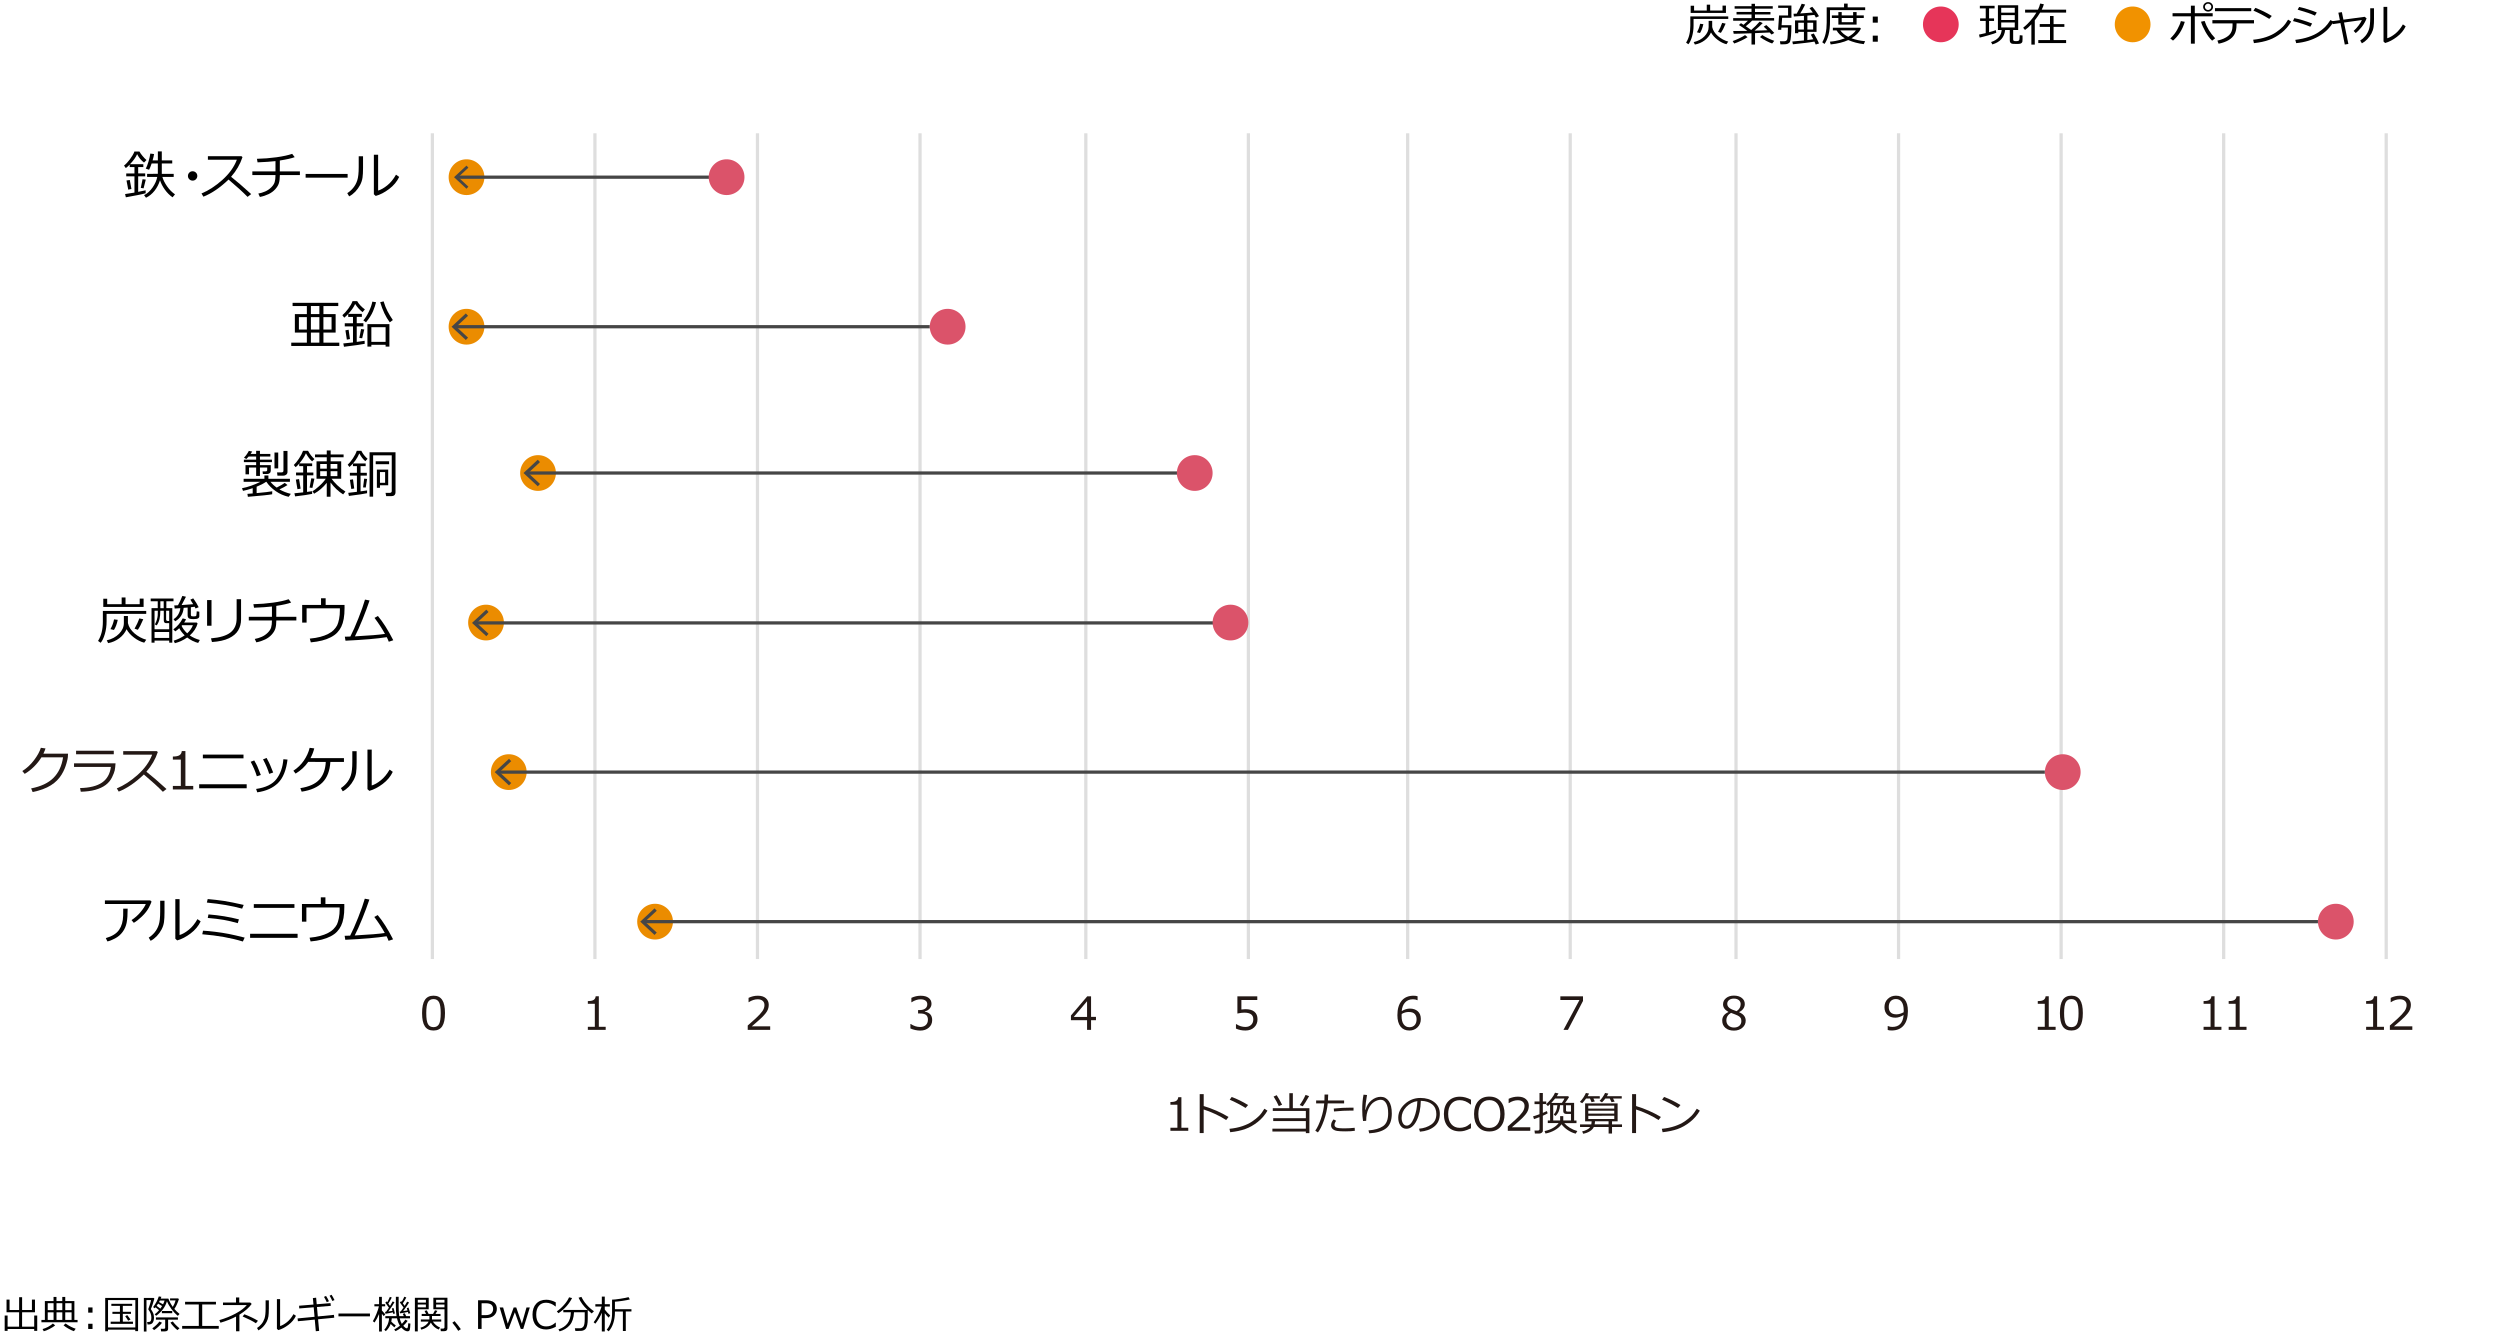 <?xml version="1.0" encoding="utf-8"?>
<!-- Generator: Adobe Illustrator 27.8.1, SVG Export Plug-In . SVG Version: 6.00 Build 0)  -->
<svg version="1.1" xmlns="http://www.w3.org/2000/svg" xmlns:xlink="http://www.w3.org/1999/xlink" x="0px" y="0px"
	 viewBox="0 0 769 410" style="enable-background:new 0 0 769 410;" xml:space="preserve">
<style type="text/css">
	.st0{fill:#D04A02;}
	.st1{fill:#FFFFFF;}
	.st2{fill:#FFB600;}
	.st3{fill:#E0301E;}
	.st4{fill:#EB8C00;}
	.st5{fill:#DB536A;}
	.st6{fill:#D93954;}
	.st7{fill:#7D7D7D;}
	.st8{fill:#464646;}
	.st9{fill:#2D2D2D;}
	.st10{fill:#DEDEDE;}
	.st11{fill:#231815;}
	.st12{fill:none;stroke:#DEDEDE;}
	.st13{fill:none;stroke:#E0301E;}
	.st14{fill:none;stroke:#464646;}
	.st15{fill:none;stroke:#EB8C00;}
	.st16{fill:none;stroke:#464646;stroke-miterlimit:3;}
	.st17{fill:#E63559;}
	.st18{fill:#F19200;}
	.st19{fill:none;stroke:#D04A02;}
	.st20{fill:none;stroke:#7D7D7D;}
	.st21{fill:none;stroke:#FFB600;}
	.st22{fill:none;stroke:#DB536A;}
	.st23{fill:#656464;}
	.st24{fill:none;stroke:#3E3A39;stroke-width:0.283;}
</style>
<g id="template">
</g>
<g id="object">
	<g>
		<path d="M608.96,11.56l-0.21-0.92c0.51-0.1,1.2-0.26,2.06-0.46V6.44h-1.73V5.65h1.73V2.59h-1.81V1.78h4.54v0.81h-1.7v3.06h1.53
			v0.79h-1.53v3.47c0.92-0.25,1.62-0.46,2.08-0.64l0.14,0.81c-0.34,0.15-1.11,0.4-2.32,0.75S609.6,11.42,608.96,11.56z M618.2,9.23
			h-1.42c-0.24,2.26-1.55,3.74-3.93,4.43l-0.39-0.73c1.99-0.64,3.08-1.87,3.26-3.7h-1.16V1.62h6.23v7.61h-1.54v2.93
			c0,0.16,0.06,0.28,0.17,0.37s0.35,0.13,0.72,0.13c0.36,0,0.61-0.04,0.76-0.12s0.24-0.23,0.28-0.44c0.04-0.21,0.08-0.64,0.1-1.27
			l0.85,0.08l0.01,1.11c0,0.37-0.02,0.64-0.05,0.79s-0.12,0.28-0.25,0.4s-0.29,0.2-0.49,0.24c-0.2,0.05-0.6,0.07-1.19,0.07
			c-0.44,0-0.79-0.01-1.07-0.04c-0.28-0.03-0.49-0.13-0.65-0.31s-0.23-0.43-0.23-0.76V9.23z M615.57,3.89h4.17v-1.5h-4.17V3.89z
			 M615.57,6.15h4.17V4.66h-4.17V6.15z M619.74,6.92h-4.17v1.52h4.17V6.92z"/>
		<path d="M624.85,13.72V7.48c-0.68,0.73-1.33,1.31-1.96,1.74l-0.57-0.67c1.63-1.31,2.98-2.87,4.07-4.67h-3.47V2.98h3.96
			c0.31-0.63,0.53-1.26,0.68-1.89l1.13,0.22c-0.13,0.5-0.35,1.06-0.66,1.67h7.51v0.89h-8c-0.47,0.8-1.02,1.6-1.64,2.38v7.47H624.85z
			 M626.98,13.24v-0.92h3.6V8.27h-3.16V7.41h3.16V4.93h1.1v2.49h3.32v0.85h-3.32v4.05h3.86v0.92H626.98z"/>
	</g>
	<g>
		<path d="M672.04,6.71c-0.71,2.38-1.91,4.31-3.62,5.78l-0.83-0.66c0.89-0.84,1.61-1.76,2.16-2.77c0.55-1,0.91-1.86,1.08-2.57
			L672.04,6.71z M675.12,13.43h-1.2v-8.4h-5.64V4.05h5.64v-2.3h1.2v2.3h5.5v0.98h-5.5V13.43z M681.38,11.77l-0.93,0.74
			c-0.74-0.69-1.43-1.61-2.06-2.75s-1.09-2.17-1.36-3.08l1.11-0.24C678.77,8.37,679.85,10.15,681.38,11.77z M677.69,2.12V2.1
			c0-0.41,0.15-0.75,0.45-1.03c0.3-0.28,0.66-0.42,1.06-0.42c0.45,0,0.81,0.14,1.1,0.43c0.28,0.29,0.43,0.63,0.43,1.01
			c0,0.44-0.15,0.79-0.46,1.07s-0.65,0.41-1.04,0.41c-0.45,0-0.81-0.15-1.1-0.44C677.84,2.84,677.69,2.5,677.69,2.12z M680.2,2.12
			V2.09c0-0.26-0.1-0.49-0.3-0.68s-0.43-0.29-0.7-0.29c-0.25,0-0.48,0.1-0.68,0.29c-0.2,0.19-0.3,0.42-0.3,0.69s0.1,0.49,0.29,0.69
			s0.42,0.29,0.68,0.29c0.27,0,0.5-0.09,0.7-0.28C680.1,2.61,680.2,2.39,680.2,2.12z"/>
		<path d="M687.95,7.65c0,1.15-0.19,2.08-0.57,2.81c-0.38,0.72-0.98,1.34-1.8,1.84s-1.87,0.89-3.14,1.15l-0.37-0.96
			c1.43-0.31,2.57-0.81,3.4-1.51s1.26-1.73,1.26-3.07V7.19h-6.2v-1h12.8v1h-5.37V7.65z M692.48,3.45h-11.16V2.5h11.16V3.45z"/>
		<path d="M704.76,6.64C704,7.98,703,9.13,701.78,10.1s-2.49,1.7-3.81,2.17c-1.32,0.48-2.87,0.81-4.66,1l-0.24-1.05
			c1.49-0.15,2.82-0.42,3.99-0.82s2.17-0.87,2.99-1.43c0.82-0.56,1.51-1.11,2.07-1.66s1.13-1.3,1.7-2.27L704.76,6.64z M698.8,4.91
			l-0.77,0.9c-1.63-1-3.25-1.85-4.87-2.54l0.59-0.85C695.45,3.05,697.14,3.88,698.8,4.91z"/>
		<path d="M711.21,7.23l-0.56,0.99c-1.42-0.62-3.19-1.19-5.33-1.74l0.42-0.9C707.29,5.88,709.11,6.43,711.21,7.23z M717.8,6.66
			c-1.06,1.86-2.58,3.36-4.58,4.51c-2,1.15-4.3,1.85-6.91,2.1l-0.28-1.01c1.55-0.19,2.93-0.49,4.13-0.9s2.21-0.89,3.03-1.45
			s1.48-1.09,1.99-1.59s1.06-1.22,1.65-2.15L717.8,6.66z M712.64,3.84l-0.57,0.97c-1.13-0.55-2.91-1.16-5.31-1.84l0.46-0.83
			c0.64,0.13,1.5,0.36,2.56,0.68C710.84,3.15,711.8,3.49,712.64,3.84z"/>
		<path d="M722.36,13.52l-1.1,0.18l-1.34-6.61l-2.4,0.34l-0.18-0.9l2.4-0.33l-0.46-2.3l1.08-0.16l0.47,2.31l6.54-0.88l0.59,0.49
			c-0.34,0.9-0.81,1.74-1.43,2.54c-0.61,0.8-1.25,1.45-1.91,1.97l-0.64-0.66c0.53-0.47,1.03-1.02,1.51-1.65
			c0.48-0.63,0.82-1.2,1.03-1.7l-5.5,0.77L722.36,13.52z"/>
		<path d="M730.25,5.66c0,1.08-0.05,1.95-0.14,2.63s-0.31,1.34-0.65,1.99c-0.34,0.65-0.77,1.24-1.28,1.78s-1.07,0.96-1.66,1.27
			L726,12.47c0.57-0.35,1.1-0.81,1.58-1.39s0.85-1.25,1.11-2.04s0.39-1.98,0.39-3.6V2.55h1.16V5.66z M739.98,8.1
			c-0.58,1.24-1.48,2.33-2.7,3.25c-1.22,0.92-2.42,1.55-3.61,1.88l-0.5-0.46V2.12h1.15v9.65c0.75-0.22,1.57-0.69,2.45-1.39
			c0.88-0.7,1.67-1.66,2.36-2.88L739.98,8.1z"/>
	</g>
	<g>
		<path class="st11" d="M133.35,316.99c-1.21,0-2.1-0.43-2.67-1.3s-0.85-2.22-0.85-4.05s0.29-3.19,0.86-4.06
			c0.57-0.87,1.46-1.31,2.67-1.31c1.2,0,2.08,0.44,2.66,1.31s0.86,2.22,0.86,4.04c0,1.84-0.29,3.2-0.85,4.06
			S134.56,316.99,133.35,316.99z M133.35,307.32c-0.78,0-1.34,0.31-1.7,0.93s-0.53,1.75-0.53,3.39c0,1.63,0.18,2.76,0.53,3.38
			s0.92,0.93,1.7,0.93s1.34-0.31,1.69-0.93c0.35-0.62,0.52-1.75,0.52-3.39c0-1.61-0.17-2.73-0.52-3.36S134.14,307.32,133.35,307.32z
			"/>
	</g>
	<g>
		<path class="st11" d="M531.64,311.32v-0.08c-1.09-0.59-1.63-1.36-1.63-2.3c0-0.78,0.31-1.42,0.94-1.93s1.43-0.76,2.4-0.76
			c1.01,0,1.82,0.24,2.43,0.72s0.92,1.1,0.92,1.88c0,0.5-0.15,0.97-0.45,1.41c-0.3,0.44-0.72,0.78-1.26,1.03v0.09
			c1.33,0.57,1.99,1.42,1.99,2.56c0,0.88-0.34,1.62-1.03,2.2s-1.55,0.88-2.58,0.88c-1.1,0-1.98-0.28-2.63-0.84s-0.98-1.3-0.98-2.21
			C529.73,312.77,530.37,311.89,531.64,311.32z M532.47,311.56c-0.96,0.54-1.44,1.31-1.44,2.3c0,0.66,0.22,1.2,0.66,1.6
			s1,0.61,1.67,0.61c0.7,0,1.25-0.18,1.66-0.54s0.62-0.85,0.62-1.47c0-0.42-0.09-0.76-0.28-1.02s-0.46-0.48-0.82-0.65
			C534.18,312.21,533.49,311.94,532.47,311.56z M535.43,308.85c0-0.49-0.19-0.9-0.57-1.21s-0.88-0.47-1.52-0.47
			c-0.6,0-1.09,0.15-1.47,0.44c-0.38,0.29-0.57,0.68-0.57,1.16c0,0.53,0.24,0.96,0.71,1.31s1.19,0.66,2.16,0.96
			C535.01,310.49,535.43,309.76,535.43,308.85z"/>
	</g>
	<g>
		<path class="st11" d="M337.12,313.81h-1.51v2.97h-1.23v-2.97h-4.96v-1.44l5.01-5.9h1.18v6.32h1.51V313.81z M334.38,312.8v-4.82
			l-4.09,4.82H334.38z"/>
	</g>
	<g>
		<path class="st11" d="M733.3,316.78h-5.48v-0.94h2.15v-7.08h-2.15v-0.83c0.84,0,1.44-0.12,1.8-0.36s0.56-0.61,0.61-1.12h0.97v9.39
			h2.11V316.78z"/>
		<path class="st11" d="M742.01,316.78h-6.89v-1.33c0.73-0.63,1.55-1.36,2.46-2.19c0.91-0.83,1.58-1.57,2.03-2.2s0.66-1.27,0.66-1.9
			c0-0.56-0.19-1-0.56-1.31c-0.37-0.31-0.88-0.47-1.51-0.47c-0.93,0-1.85,0.3-2.75,0.89h-0.07v-1.33c0.92-0.44,1.87-0.66,2.86-0.66
			c1.04,0,1.86,0.25,2.45,0.76s0.9,1.19,0.9,2.06c0,0.46-0.08,0.91-0.23,1.33c-0.15,0.42-0.39,0.84-0.71,1.24s-0.71,0.83-1.16,1.28
			s-1.49,1.37-3.11,2.75h5.65V316.78z"/>
	</g>
	<g>
		<path class="st11" d="M236.89,316.78H230v-1.33c0.73-0.63,1.55-1.36,2.46-2.19c0.91-0.83,1.58-1.57,2.03-2.2s0.66-1.27,0.66-1.9
			c0-0.56-0.19-1-0.56-1.31c-0.37-0.31-0.88-0.47-1.51-0.47c-0.93,0-1.85,0.3-2.75,0.89h-0.07v-1.33c0.92-0.44,1.87-0.66,2.86-0.66
			c1.04,0,1.86,0.25,2.45,0.76s0.9,1.19,0.9,2.06c0,0.46-0.08,0.91-0.23,1.33c-0.15,0.42-0.39,0.84-0.71,1.24s-0.71,0.83-1.16,1.28
			s-1.49,1.37-3.11,2.75h5.65V316.78z"/>
	</g>
	<g>
		<path class="st11" d="M632.3,316.78h-5.48v-0.94h2.15v-7.08h-2.15v-0.83c0.84,0,1.44-0.12,1.8-0.36s0.56-0.61,0.61-1.12h0.97v9.39
			h2.11V316.78z"/>
		<path class="st11" d="M637.15,316.99c-1.21,0-2.1-0.43-2.67-1.3s-0.85-2.22-0.85-4.05s0.29-3.19,0.86-4.06
			c0.57-0.87,1.46-1.31,2.67-1.31c1.2,0,2.08,0.44,2.66,1.31s0.86,2.22,0.86,4.04c0,1.84-0.29,3.2-0.85,4.06
			S638.36,316.99,637.15,316.99z M637.15,307.32c-0.78,0-1.34,0.31-1.7,0.93s-0.53,1.75-0.53,3.39c0,1.63,0.18,2.76,0.53,3.38
			s0.92,0.93,1.7,0.93s1.34-0.31,1.69-0.93c0.35-0.62,0.52-1.75,0.52-3.39c0-1.61-0.17-2.73-0.52-3.36S637.93,307.32,637.15,307.32z
			"/>
	</g>
	<g>
		<path class="st11" d="M436.05,306.45v1.21h-0.08c-0.38-0.19-0.83-0.28-1.34-0.28c-1.01,0-1.81,0.32-2.41,0.96
			s-0.95,1.53-1.05,2.67c0.86-0.52,1.7-0.77,2.52-0.77c1,0,1.81,0.28,2.43,0.83c0.62,0.55,0.93,1.35,0.93,2.38
			c0,1.03-0.34,1.88-1.01,2.54s-1.51,1-2.52,1c-1.16,0-2.07-0.4-2.71-1.21c-0.64-0.81-0.97-1.98-0.97-3.52
			c0-1.89,0.43-3.36,1.29-4.41c0.86-1.05,2.1-1.57,3.7-1.57C435.31,306.29,435.72,306.34,436.05,306.45z M431.16,311.89
			c-0.02,0.37-0.03,0.6-0.03,0.68c0,1.08,0.21,1.92,0.64,2.51s1.01,0.89,1.76,0.89c0.69,0,1.23-0.22,1.62-0.65s0.59-1.03,0.59-1.81
			c0-0.64-0.18-1.17-0.55-1.59s-0.98-0.63-1.84-0.63C432.6,311.28,431.87,311.48,431.16,311.89z"/>
	</g>
	<g>
		<path class="st11" d="M186.3,316.78h-5.48v-0.94h2.15v-7.08h-2.15v-0.83c0.84,0,1.44-0.12,1.8-0.36s0.56-0.61,0.61-1.12h0.97v9.39
			h2.11V316.78z"/>
	</g>
	<g>
		<path class="st11" d="M580.66,316.82v-1.21h0.08c0.38,0.18,0.83,0.27,1.34,0.27c2.11,0,3.26-1.22,3.47-3.66
			c-0.91,0.55-1.75,0.82-2.52,0.82c-1.04,0-1.86-0.29-2.46-0.86c-0.6-0.58-0.91-1.37-0.91-2.37c0-1.03,0.34-1.88,1.01-2.54
			s1.51-1,2.52-1c1.14,0,2.04,0.39,2.7,1.18c0.65,0.79,0.98,1.97,0.98,3.55c0,1.9-0.43,3.37-1.29,4.41s-2.1,1.57-3.71,1.57
			C581.4,316.98,581,316.93,580.66,316.82z M585.56,311.37l0.02-0.61c0-1.11-0.21-1.97-0.62-2.56s-1-0.89-1.78-0.89
			c-0.68,0-1.22,0.22-1.61,0.65s-0.59,1.04-0.59,1.8c0,0.66,0.18,1.2,0.55,1.62s0.98,0.63,1.83,0.63
			C584.06,312.01,584.79,311.79,585.56,311.37z"/>
	</g>
	<g>
		<path class="st11" d="M380.18,316.39v-1.37h0.11c0.89,0.58,1.81,0.87,2.78,0.87c0.74,0,1.33-0.21,1.77-0.63
			c0.45-0.42,0.67-1,0.67-1.75c0-1.35-0.92-2.02-2.78-2.02c-0.53,0-1.23,0.09-2.11,0.27v-5.28h6.12v1.11h-4.89v2.92
			c0.6-0.06,1.01-0.09,1.22-0.09c1.23,0,2.16,0.26,2.79,0.79s0.95,1.3,0.95,2.31c0,1.02-0.34,1.85-1.03,2.5
			c-0.69,0.65-1.58,0.97-2.69,0.97C382.01,316.99,381.04,316.79,380.18,316.39z"/>
	</g>
	<g>
		<path class="st11" d="M280.04,316.35v-1.37h0.11c0.92,0.61,1.88,0.92,2.87,0.92c0.73,0,1.31-0.2,1.75-0.59
			c0.44-0.4,0.66-0.95,0.66-1.65c0-0.66-0.19-1.14-0.57-1.45s-1-0.46-1.86-0.46h-0.6v-1.05h0.46c0.74,0,1.32-0.16,1.74-0.47
			s0.63-0.76,0.63-1.33c0-0.48-0.18-0.86-0.55-1.12c-0.37-0.26-0.87-0.39-1.51-0.39c-0.92,0-1.84,0.3-2.75,0.9h-0.08v-1.35
			c0.92-0.43,1.88-0.65,2.86-0.65c1.06,0,1.88,0.22,2.46,0.67c0.58,0.44,0.87,1.04,0.87,1.8c0,0.56-0.19,1.05-0.58,1.49
			s-0.87,0.72-1.46,0.83v0.11c1.5,0.27,2.25,1.13,2.25,2.59c0,0.94-0.34,1.72-1.03,2.32s-1.57,0.91-2.66,0.91
			C282.02,316.99,281.01,316.78,280.04,316.35z"/>
	</g>
	<g>
		<path class="st11" d="M683.3,316.78h-5.48v-0.94h2.15v-7.08h-2.15v-0.83c0.84,0,1.44-0.12,1.8-0.36s0.56-0.61,0.61-1.12h0.97v9.39
			h2.11V316.78z"/>
		<path class="st11" d="M691.02,316.78h-5.48v-0.94h2.15v-7.08h-2.15v-0.83c0.84,0,1.44-0.12,1.8-0.36s0.56-0.61,0.61-1.12h0.97
			v9.39h2.11V316.78z"/>
	</g>
	<g>
		<path class="st11" d="M486.92,307.91l-4.62,8.87h-1.37l4.92-9.19h-5.89v-1.11h6.97V307.91z"/>
	</g>
	<line class="st12" x1="133" y1="41" x2="133" y2="295"/>
	<line class="st12" x1="334" y1="41" x2="334" y2="295"/>
	<line class="st12" x1="534" y1="41" x2="534" y2="295"/>
	<line class="st12" x1="233" y1="41" x2="233" y2="295"/>
	<line class="st12" x1="433" y1="41" x2="433" y2="295"/>
	<line class="st12" x1="634" y1="41" x2="634" y2="295"/>
	<line class="st12" x1="183" y1="41" x2="183" y2="295"/>
	<line class="st12" x1="384" y1="41" x2="384" y2="295"/>
	<line class="st12" x1="584" y1="41" x2="584" y2="295"/>
	<line class="st12" x1="283" y1="41" x2="283" y2="295"/>
	<line class="st12" x1="483" y1="41" x2="483" y2="295"/>
	<line class="st12" x1="684" y1="41" x2="684" y2="295"/>
	<line class="st12" x1="734" y1="41" x2="734" y2="295"/>
	<g>
		<path d="M520.94,5.82V7.8c0,1.24-0.16,2.4-0.48,3.48s-0.69,1.86-1.12,2.33l-0.7-0.5c0.87-1.37,1.3-3.1,1.3-5.19V5.04h11.67v0.79
			H520.94z M520.05,3.97v-2.2h1.05v1.47h3.9V1.43h1.04v1.81h3.81V1.73h1.05v2.24H520.05z M521.35,13.7l-0.37-0.75
			c1.36-0.31,2.47-0.91,3.32-1.78s1.28-1.83,1.28-2.87V6.41h1.09v1.9c0.23,1.04,0.82,1.97,1.77,2.79c0.96,0.81,2.01,1.38,3.16,1.7
			l-0.55,0.8c-0.91-0.22-1.82-0.68-2.72-1.36c-0.9-0.68-1.58-1.44-2.03-2.26c-0.42,0.96-1.08,1.77-1.96,2.43
			S522.46,13.5,521.35,13.7z M522.92,10.16l-0.94-0.23c0.48-0.84,0.8-1.71,0.97-2.62l1,0.12C523.71,8.54,523.37,9.45,522.92,10.16z
			 M529.35,10.11l-0.88-0.3c0.55-0.94,0.97-1.87,1.26-2.77l1.07,0.23C530.27,8.55,529.78,9.5,529.35,10.11z"/>
		<path d="M533.44,13.38l-0.47-0.75c0.58-0.2,1.27-0.48,2.06-0.86s1.38-0.7,1.75-0.97l0.77,0.63c-0.42,0.3-1.08,0.66-1.97,1.08
			S533.98,13.22,533.44,13.38z M538.76,13.71v-3.47l-3.17,0.1l-2.3,0.05l-0.16-0.85h0.62c0.96,0,2.21-0.01,3.75-0.04
			c-1.01-0.76-1.88-1.36-2.6-1.8l0.62-0.58c0.18,0.1,0.45,0.27,0.79,0.51c0.52-0.45,0.98-0.87,1.36-1.26h-4.55V5.57h5.65V4.45h-4.61
			V3.68h4.61V2.67h-5.2V1.91h5.2V1.17h1.06v0.74h5.47v0.76h-5.47v1.01h4.76v0.77h-4.76v1.11h5.89v0.77h-6.75
			c-0.46,0.46-1.11,1.05-1.96,1.74c0.61,0.41,1.16,0.79,1.66,1.15c0.95-0.79,1.81-1.64,2.58-2.56l0.97,0.44
			c-0.75,0.77-1.59,1.54-2.54,2.32l2.41-0.06l1.59-0.06c-0.5-0.5-0.88-0.86-1.16-1.1l0.8-0.49c0.75,0.63,1.57,1.44,2.45,2.42
			l-0.84,0.49c-0.11-0.13-0.31-0.34-0.58-0.63c-0.74,0.05-2.24,0.12-4.5,0.2v3.51H538.76z M545.12,13.38
			c-1.1-0.37-2.36-1.03-3.76-1.98l0.7-0.62c1.11,0.71,2.34,1.3,3.7,1.78L545.12,13.38z"/>
		<path d="M548.19,5.47l-0.17,2.28h3.01c0,1.33-0.04,2.44-0.12,3.32s-0.18,1.47-0.3,1.75c-0.12,0.29-0.37,0.5-0.74,0.65
			c-0.38,0.15-1.11,0.2-2.21,0.17l-0.16-0.94h1.24c0.29,0,0.52-0.06,0.69-0.17c0.17-0.12,0.28-0.28,0.33-0.48
			c0.05-0.21,0.1-0.65,0.14-1.33c0.05-0.68,0.07-1.43,0.07-2.24h-2.02l-0.04,0.68h-0.97l0.3-4.4h2.77V2.43h-3.04V1.7h4.07v3.77
			H548.19z M551.5,13.62l-0.18-0.85c0.89-0.06,2.08-0.17,3.57-0.33V9.81h-1.74v0.41h-1V6.27h2.74V4.88l-3.1,0.2l-0.1-0.85
			c0.25,0,0.58-0.02,0.98-0.03c0.7-1.2,1.21-2.21,1.53-3.05l1.07,0.24c-0.57,1.14-1.07,2.06-1.52,2.75
			c1.45-0.08,2.74-0.18,3.87-0.29c-0.38-0.56-0.72-1-1.02-1.33l0.85-0.43c0.81,0.91,1.49,1.87,2.06,2.88l-0.94,0.44
			c-0.13-0.26-0.29-0.53-0.46-0.82c-0.5,0.06-1.22,0.13-2.16,0.21v1.46h2.82v3.55h-2.82v2.51c0.68-0.08,1.29-0.16,1.82-0.25
			c-0.19-0.37-0.44-0.84-0.77-1.41l0.92-0.37c0.75,1.27,1.29,2.29,1.61,3.07l-1.01,0.34c-0.1-0.26-0.23-0.57-0.4-0.91
			c-0.99,0.18-1.96,0.32-2.91,0.42L551.5,13.62z M554.88,7h-1.74v2.08h1.74V7z M557.73,7h-1.78v2.08h1.78V7z"/>
		<path d="M562.91,3.11v3.27c0,1.75-0.15,3.2-0.46,4.35c-0.31,1.16-0.72,2.09-1.23,2.8l-0.69-0.53c0.91-1.53,1.36-3.53,1.36-6.02
			V2.26h5.34V1.1h1.11v1.16h5.39v0.85H562.91z M568.52,12.32c-1.45,0.67-3.25,1.12-5.41,1.35l-0.23-0.85
			c0.62-0.05,1.19-0.13,1.71-0.23c0.53-0.1,0.96-0.19,1.31-0.29c0.35-0.1,0.87-0.27,1.56-0.51c-1.12-0.66-1.97-1.47-2.54-2.45h-1.13
			V8.53h8.37l0.26,0.29c-0.59,1.17-1.55,2.15-2.89,2.96c1.21,0.45,2.6,0.75,4.18,0.9l-0.42,0.9
			C571.57,13.38,569.98,12.95,568.52,12.32z M565.48,7.57V5.53h-2v-0.8h2V3.72h1.03v1.01h3.51V3.72h1.07v1.01h2.21v0.8h-2.21v2.04
			H565.48z M568.51,11.34c1.07-0.58,1.85-1.24,2.37-2h-4.81C566.64,10.14,567.46,10.8,568.51,11.34z M566.51,5.53v1.3h3.51v-1.3
			H566.51z"/>
		<path d="M577.61,6.97h-1.55V5.1h1.55V6.97z M577.61,12.83h-1.55v-1.87h1.55V12.83z"/>
	</g>
	<g>
		<path d="M38.71,60.69l-0.23-1c0.68-0.08,1.64-0.23,2.88-0.45v-4.99h-2.53v-0.9h2.53v-1.96h-1.47v-0.76
			c-0.44,0.46-0.84,0.82-1.19,1.07l-0.55-0.77c0.59-0.46,1.2-1.11,1.83-1.95c0.63-0.84,1.09-1.63,1.38-2.38l1.53,0.02
			c0.2,0.38,0.52,0.83,0.95,1.35c0.44,0.53,0.84,0.95,1.22,1.26L44.3,50c-0.86-0.64-1.57-1.49-2.12-2.58
			c-0.41,0.95-1.14,1.98-2.2,3.09h4.11v0.87h-1.59v1.96h2.16v0.9h-2.16v4.77c1.05-0.2,1.82-0.35,2.3-0.47v0.9
			C43.72,59.76,41.68,60.17,38.71,60.69z M39.45,58.34l-0.54-2.82l1.01-0.16l0.51,2.77L39.45,58.34z M44.17,57.93l-0.86-0.13
			l0.54-2.67l0.99,0.12L44.17,57.93z M48.55,53.48v-3.19h-1.91c-0.28,0.85-0.54,1.5-0.78,1.93l-1.02-0.36
			c0.27-0.44,0.54-1.16,0.84-2.16c0.29-0.99,0.47-1.81,0.55-2.46l1.16,0.14c-0.06,0.48-0.21,1.13-0.45,1.96h1.62v-2.77h1.21v2.77
			h3.21v0.95h-3.21v3.19h3.66v0.95h-3.48c0.25,0.9,0.73,1.86,1.44,2.88c0.72,1.03,1.53,1.85,2.44,2.47l-0.75,0.91
			c-0.9-0.62-1.68-1.4-2.37-2.36c-0.68-0.95-1.18-1.91-1.49-2.89c-0.38,1.22-0.94,2.31-1.69,3.25c-0.75,0.94-1.62,1.65-2.62,2.13
			l-0.59-0.79c0.99-0.49,1.86-1.28,2.62-2.37c0.75-1.08,1.23-2.16,1.43-3.24h-3.12v-0.95H48.55z"/>
		<path d="M57.81,54.12c0-0.4,0.14-0.73,0.42-1.02s0.62-0.42,1.02-0.42s0.73,0.14,1.02,0.42s0.42,0.62,0.42,1.02
			c0,0.4-0.14,0.73-0.42,1.02s-0.62,0.42-1.02,0.42s-0.73-0.14-1.02-0.42S57.81,54.51,57.81,54.12z"/>
		<path d="M77.26,59.7l-1.11,0.86c-1.43-1.47-3.38-3.24-5.85-5.33c-2.59,2.49-5.16,4.25-7.73,5.27l-0.59-0.99
			c2.15-0.88,4.28-2.26,6.41-4.16s3.62-3.97,4.47-6.22h-8.91v-1.09h10.32l0.32,0.29c-0.73,2.21-1.9,4.22-3.51,6.05
			C72.67,55.62,74.73,57.4,77.26,59.7z"/>
		<path d="M86.09,53.84c-0.01,1.05-0.11,1.88-0.3,2.5c-0.19,0.62-0.56,1.24-1.11,1.85c-0.55,0.61-1.23,1.12-2.04,1.51
			s-1.71,0.69-2.7,0.88l-0.48-1.04c0.72-0.13,1.42-0.34,2.11-0.64s1.3-0.71,1.84-1.24c0.54-0.53,0.9-1.07,1.07-1.61
			s0.26-1.28,0.26-2.2h-7.12v-1.13h7.12v-3.16c-1.39,0.16-3.22,0.29-5.51,0.38l-0.2-1.09c2.03-0.04,4.04-0.2,6.05-0.48
			c2-0.28,3.6-0.63,4.79-1.05l0.78,1.02c-0.96,0.36-2.49,0.71-4.57,1.03l-0.01,3.35h6.18v1.13H86.09z"/>
		<path d="M106.93,54.66H94.01V53.5h12.92V54.66z"/>
		<path d="M111.67,51.64c0,1.23-0.05,2.23-0.16,3s-0.36,1.53-0.75,2.27s-0.88,1.42-1.46,2.04c-0.59,0.61-1.22,1.1-1.9,1.45
			l-0.58-0.99c0.65-0.4,1.25-0.93,1.8-1.59s0.98-1.43,1.27-2.33c0.3-0.9,0.45-2.27,0.45-4.12v-3.3h1.33V51.64z M122.79,54.42
			c-0.67,1.42-1.7,2.66-3.09,3.71s-2.77,1.77-4.13,2.14L115,59.75V47.59h1.31v11.03c0.86-0.25,1.79-0.78,2.8-1.59
			c1.01-0.8,1.91-1.9,2.7-3.3L122.79,54.42z"/>
	</g>
	<g>
		<path d="M77.73,151.78v-1.62c-1.04,0.36-2.03,0.64-2.98,0.83l-0.31-0.81c1.89-0.37,3.78-1.03,5.66-1.98h-5.16v-0.93h6.39v-1.01
			h1.23v1.01h6.62v0.93h-5.98c0.51,0.66,1.15,1.25,1.91,1.79c1.17-0.61,2-1.1,2.48-1.45l0.84,0.66c-0.65,0.43-1.48,0.88-2.48,1.34
			c1.07,0.61,2.24,1.07,3.51,1.37l-0.67,0.91c-1.43-0.31-2.75-0.89-3.96-1.73s-2.18-1.8-2.89-2.89h-0.09
			c-0.81,0.56-1.78,1.06-2.91,1.51v1.97c2.4-0.22,4-0.41,4.8-0.57l-0.02,0.93c-0.91,0.18-3.4,0.44-7.47,0.78l-0.15-0.91
			C76.59,151.87,77.14,151.83,77.73,151.78z M82.16,145.81h-1.3l-0.1-0.81h0.91c0.35,0,0.52-0.15,0.52-0.45v-0.73h-2.23v2.58h-1.17
			v-2.58H76.6v2.09h-1.08v-2.84h3.27v-0.91h-3.77v-0.77h3.77v-0.95h-2.31c-0.29,0.35-0.53,0.6-0.71,0.75l-0.72-0.41
			c0.54-0.53,1.04-1.22,1.5-2.09l1.03,0.2c-0.14,0.23-0.3,0.48-0.49,0.75h1.7v-0.97h1.17v0.97h3.2v0.8h-3.2v0.95h3.69v0.77h-3.69
			v0.91h3.33v1.73c0,0.3-0.11,0.55-0.33,0.73C82.73,145.72,82.47,145.81,82.16,145.81z M84.43,144.07v-4.88h1.15v4.88H84.43z
			 M87.11,146.32h-1.77l-0.12-1.01h1.38c0.39,0,0.59-0.18,0.59-0.54v-6.07h1.24v6.48c0,0.33-0.13,0.6-0.38,0.82
			C87.79,146.21,87.48,146.32,87.11,146.32z"/>
		<path d="M96.02,151.92c-1.03,0.22-2.78,0.48-5.25,0.77l-0.21-0.96c0.69-0.06,1.59-0.16,2.7-0.28v-5.22h-2.2v-0.88h2.2v-1.96h-1.22
			v-0.79c-0.39,0.45-0.75,0.82-1.09,1.1l-0.59-0.67c0.49-0.44,1.03-1.09,1.61-1.97c0.58-0.88,1-1.68,1.25-2.4h1.53
			c0.57,1.06,1.23,1.91,1.98,2.55L96,141.91c-0.71-0.63-1.34-1.46-1.89-2.48c-0.48,1.06-1.16,2.1-2.04,3.12h3.95v0.83h-1.58v1.96
			h1.95v0.88h-1.95v5.09c0.59-0.07,1.11-0.15,1.58-0.23V151.92z M91.5,150.48L91,147.52l0.99-0.16l0.48,2.95L91.5,150.48z
			 M96.1,150.08l-0.87-0.1l0.52-2.85l0.96,0.11L96.1,150.08z M96.61,151.87l-0.48-0.77c0.44-0.22,1.11-0.74,2.01-1.54
			c0.9-0.8,1.59-1.57,2.07-2.3h-2.85v-5.35h3.15v-1.26H96.9v-0.86h3.61v-1.23h1.2v1.23h3.98v0.86h-3.98v1.26h3.24v5.35h-2.97
			c0.4,0.56,0.98,1.23,1.76,1.99s1.62,1.41,2.51,1.95l-0.7,0.88c-1.45-0.91-2.74-2.14-3.88-3.67v4.39h-1.16v-4.29
			C99.41,149.92,98.1,151.03,96.61,151.87z M98.49,144.16h2.04v-1.43h-2.04V144.16z M100.53,144.95h-2.04v1.5h2.04V144.95z
			 M101.68,144.16h2.09v-1.43h-2.09V144.16z M103.78,144.95h-2.09v1.5h2.09V144.95z"/>
		<path d="M112.37,141.87c-0.7-0.61-1.32-1.41-1.84-2.4c-0.66,1.56-1.67,2.96-3.03,4.18l-0.55-0.7c0.5-0.46,1.04-1.11,1.61-1.96
			s0.96-1.63,1.18-2.33h1.4c0.45,0.92,1.1,1.75,1.93,2.47L112.37,141.87z M112.91,151.71c-0.85,0.2-2.71,0.48-5.58,0.84l-0.21-0.95
			c0.63-0.07,1.52-0.17,2.67-0.32v-4.98h-2.17v-0.87h2.17v-2.05h-1.23v-0.81h3.92v0.81h-1.57v2.05h1.93v0.87h-1.93v4.84l2.01-0.28
			L112.91,151.71z M108.06,150.41l-0.43-2.82l0.95-0.16l0.38,2.83L108.06,150.41z M112.5,149.96l-0.82-0.03l0.34-2.7l0.9,0.09
			L112.5,149.96z M120.34,152.62h-1.55l-0.2-1.01h1.23c0.45,0,0.68-0.18,0.68-0.55v-11h-5.73v12.71h-1.09v-13.66h7.98v12.24
			C121.66,152.2,121.22,152.62,120.34,152.62z M115.57,142.78v-0.9h4.12v0.9H115.57z M116.88,149.26v0.78h-0.95v-5.59h3.48v4.81
			H116.88z M116.88,148.51h1.58v-3.3h-1.58V148.51z"/>
	</g>
	<g>
		<path class="st11" d="M14,230.22c-0.15,0.5-0.37,1.03-0.65,1.6h7.58l-0.06,1.09c-0.02,0.31-0.15,0.92-0.4,1.82
			c-0.16,0.58-0.36,1.16-0.6,1.74c-0.24,0.58-0.55,1.19-0.93,1.81s-0.85,1.21-1.39,1.77c-0.54,0.55-1.18,1.06-1.9,1.51
			c-0.72,0.46-1.56,0.86-2.51,1.21s-1.98,0.64-3.1,0.86l-0.46-1.12c3-0.58,5.29-1.66,6.86-3.23c1.57-1.57,2.56-3.67,2.96-6.32h-6.66
			c-0.61,1.01-1.38,1.97-2.29,2.87c-0.91,0.9-1.86,1.64-2.85,2.21l-0.73-0.87c1.38-0.88,2.58-1.99,3.61-3.35
			c1.03-1.36,1.72-2.62,2.09-3.8L14,230.22z"/>
		<path class="st11" d="M35.54,234.78c-0.06,0.94-0.14,1.66-0.25,2.18s-0.39,1.24-0.84,2.16c-0.45,0.92-1.1,1.7-1.95,2.34
			s-1.91,1.12-3.17,1.48s-2.76,0.55-4.48,0.6l-0.23-1.13c2.96-0.07,5.22-0.63,6.76-1.69c1.54-1.06,2.45-2.67,2.73-4.82H22.77v-1.1
			H35.54z M35,232.02H23.4v-1.09H35V232.02z"/>
		<path class="st11" d="M51.21,242.7l-1.11,0.86c-1.43-1.47-3.38-3.24-5.85-5.33c-2.59,2.49-5.16,4.25-7.73,5.27l-0.59-0.99
			c2.15-0.88,4.28-2.26,6.41-4.16s3.62-3.97,4.47-6.22H37.9v-1.09h10.32l0.32,0.29c-0.73,2.21-1.9,4.22-3.51,6.05
			C46.63,238.62,48.69,240.4,51.21,242.7z"/>
		<path class="st11" d="M59.44,242.83h-6.27v-1.08h2.45v-8.09h-2.45v-0.95c0.96,0,1.64-0.14,2.05-0.41c0.41-0.27,0.64-0.69,0.7-1.28
			h1.11v10.73h2.41V242.83z"/>
		<path d="M75.88,242.48H61.27v-1.25h14.61V242.48z M74.9,233.26H62.4v-1.15h12.5V233.26z"/>
		<path d="M80.23,238.38l-1.23,0.4c-0.44-1.45-1.07-2.93-1.89-4.46l1.09-0.41c0.45,0.78,0.77,1.38,0.95,1.79
			C79.34,236.12,79.7,237.01,80.23,238.38z M88.44,233.65c-0.39,3.25-1.36,5.65-2.91,7.19c-1.55,1.54-3.68,2.5-6.4,2.88l-0.35-1.04
			c2.97-0.43,5.06-1.45,6.28-3.07c1.22-1.62,1.92-3.64,2.1-6.07L88.44,233.65z M84.03,237.63l-1.23,0.41
			c-0.36-1.27-0.99-2.76-1.89-4.47l1.09-0.43c0.59,1.09,0.96,1.82,1.1,2.2C83.24,235.73,83.55,236.49,84.03,237.63z"/>
		<path d="M101.62,234.37c-0.16,2.7-0.95,4.8-2.39,6.28s-3.59,2.44-6.44,2.87l-0.4-1.09c2.69-0.42,4.64-1.3,5.85-2.64
			s1.86-3.14,1.97-5.43H94.8c-0.97,1.42-2.26,2.62-3.87,3.6l-0.69-0.88c1.32-0.86,2.4-1.91,3.24-3.14c0.84-1.23,1.43-2.53,1.77-3.91
			l1.41,0.17c-0.23,1-0.62,2-1.16,3.01h10.3v1.16H101.62z"/>
		<path d="M109.7,234.64c0,1.23-0.05,2.23-0.16,3s-0.36,1.53-0.75,2.27s-0.88,1.42-1.46,2.04c-0.59,0.61-1.22,1.1-1.9,1.45
			l-0.58-0.99c0.65-0.4,1.25-0.93,1.8-1.59s0.98-1.43,1.27-2.33c0.3-0.9,0.45-2.27,0.45-4.12v-3.3h1.33V234.64z M120.82,237.42
			c-0.67,1.42-1.7,2.66-3.09,3.71s-2.77,1.77-4.13,2.14l-0.57-0.53v-12.16h1.31v11.03c0.86-0.25,1.79-0.78,2.8-1.59
			c1.01-0.8,1.91-1.9,2.7-3.3L120.82,237.42z"/>
	</g>
	<g>
		<path d="M89.59,106.42v-1.02h4.8v-3.1H90.7v-5.68h3.69v-2.48H90v-0.99h14.05v0.99h-4.56v2.48h3.75v5.68h-3.75v3.1h4.88v1.02H89.59
			z M94.39,97.55h-2.45v3.82h2.45V97.55z M95.63,94.13v2.48h2.61v-2.48H95.63z M98.24,97.55h-2.61v3.82h2.61V97.55z M95.63,105.4
			h2.61v-3.1h-2.61V105.4z M101.99,97.55h-2.51v3.82h2.51V97.55z"/>
		<path d="M105.81,106.67l-0.21-1.03c0.62-0.04,1.62-0.15,2.98-0.31v-4.92h-2.53v-0.98h2.53v-1.95h-1.47v-0.91
			c-0.43,0.45-0.83,0.84-1.22,1.15l-0.58-0.77c0.57-0.47,1.17-1.12,1.8-1.97s1.08-1.63,1.34-2.36h1.41c0.51,0.91,1.3,1.76,2.38,2.56
			l-0.72,0.84c-0.9-0.7-1.65-1.54-2.27-2.52c-0.47,1.03-1.18,2.04-2.12,3.04h4.18v0.93h-1.58v1.95h2.05v0.98h-2.05v4.77l2.43-0.34
			l0.02,0.93C111.44,105.93,109.32,106.23,105.81,106.67z M106.69,104.47l-0.44-2.86l0.98-0.18l0.42,2.86L106.69,104.47z
			 M111.4,104.05l-0.87-0.1l0.54-2.74l0.98,0.13L111.4,104.05z M112.58,99.15l-0.81-0.6c0.6-0.69,1.17-1.59,1.7-2.7
			c0.53-1.11,0.88-2.13,1.06-3.07l1.14,0.18c-0.17,0.77-0.48,1.69-0.93,2.78S113.56,97.96,112.58,99.15z M118.61,106.07h-4.38v0.55
			h-1.21v-6.91h6.76v6.91h-1.17V106.07z M114.23,105.16h4.38v-4.52h-4.38V105.16z M120.84,98.45l-0.95,0.7
			c-1.22-1.63-2.2-3.69-2.94-6.19l1.05-0.26c0.35,1.17,0.75,2.17,1.18,3C119.61,96.54,120.17,97.45,120.84,98.45z"/>
	</g>
	<g>
		<path d="M32.79,188.82v2.26c0,1.42-0.18,2.74-0.55,3.98s-0.79,2.12-1.28,2.66l-0.8-0.57c0.99-1.57,1.48-3.54,1.48-5.93v-3.3h13.34
			v0.9H32.79z M31.77,186.7v-2.52h1.2v1.68h4.45v-2.07h1.19v2.07h4.36v-1.73h1.2v2.56H31.77z M33.26,197.83l-0.42-0.86
			c1.56-0.36,2.82-1.04,3.8-2.04s1.46-2.09,1.46-3.28v-2.16h1.25v2.17c0.26,1.19,0.94,2.25,2.03,3.18s2.29,1.58,3.61,1.94
			l-0.63,0.91c-1.04-0.26-2.08-0.77-3.11-1.55s-1.8-1.64-2.32-2.59c-0.48,1.09-1.23,2.02-2.24,2.78S34.53,197.6,33.26,197.83z
			 M35.05,193.78l-1.08-0.26c0.55-0.96,0.92-1.96,1.11-3l1.14,0.14C35.96,191.93,35.57,192.97,35.05,193.78z M42.4,193.72
			l-1.01-0.34c0.62-1.08,1.11-2.13,1.45-3.16l1.23,0.26C43.45,191.94,42.89,193.03,42.4,193.72z"/>
		<path d="M52.04,197.05h-4.5v0.63h-0.93v-10.61h1.91v-2.13h-2.17v-0.84h7.02v0.84h-2.2v2.13h1.83v10.61h-0.95V197.05z
			 M47.54,193.56h4.5v-1.88H51.1c-0.48,0-0.72-0.29-0.72-0.88v-2.94h-1.07v0.16c0,0.89-0.08,1.69-0.24,2.4
			c-0.16,0.71-0.45,1.36-0.86,1.95l-0.57-0.3c0.28-0.48,0.48-0.97,0.62-1.46c0.14-0.5,0.22-0.93,0.25-1.29
			c0.03-0.36,0.04-0.85,0.04-1.46h-1.01V193.56z M47.54,196.22h4.5v-1.81h-4.5V196.22z M49.32,187.08h1.03v-2.13h-1.03V187.08z
			 M52.04,191.02v-3.15H51.1v2.62c0,0.35,0.17,0.52,0.51,0.52H52.04z M57.58,196.09c-1.13,0.81-2.39,1.39-3.79,1.76l-0.38-0.78
			c1.25-0.38,2.38-0.92,3.4-1.64c-0.72-0.69-1.28-1.42-1.67-2.2c-0.41,0.39-0.82,0.71-1.23,0.98l-0.59-0.62
			c1.22-0.88,2.18-2.01,2.88-3.38l1.03,0.28c-0.15,0.31-0.34,0.65-0.59,1.01h3.87l0.27,0.3c-0.39,1.36-1.19,2.58-2.4,3.66
			c0.9,0.62,1.92,1.09,3.09,1.4l-0.52,0.91C59.75,197.46,58.63,196.9,57.58,196.09z M53.89,191.11l-0.52-0.66
			c0.58-0.31,1.05-0.78,1.43-1.4c0.38-0.62,0.6-1.28,0.67-1.98l-1.73,0.12l-0.14-0.96c0.18,0,0.56-0.02,1.14-0.05
			c0.43-0.7,0.88-1.66,1.35-2.88l1.11,0.26c-0.28,0.59-0.73,1.44-1.34,2.56c1.31-0.08,2.5-0.17,3.56-0.27l-0.87-1.39l0.88-0.41
			c0.72,0.98,1.28,1.89,1.68,2.73l-0.95,0.39c-0.08-0.17-0.18-0.35-0.28-0.53c-0.36,0.05-0.75,0.1-1.17,0.14v2.28
			c0,0.14,0.02,0.25,0.07,0.33c0.05,0.08,0.11,0.14,0.2,0.17c0.09,0.03,0.28,0.04,0.57,0.04c0.21,0,0.36-0.01,0.46-0.02
			s0.18-0.04,0.24-0.08s0.11-0.09,0.14-0.14c0.03-0.06,0.05-0.28,0.08-0.68c0.02-0.39,0.04-0.61,0.04-0.64l0.8,0.11v1.38
			c0,0.28-0.12,0.5-0.37,0.66s-0.7,0.25-1.37,0.25c-0.86,0-1.38-0.11-1.57-0.32s-0.28-0.46-0.28-0.74v-2.5
			c-0.02,0-0.42,0.03-1.23,0.1C56.34,188.83,55.46,190.2,53.89,191.11z M57.58,194.81c0.8-0.72,1.38-1.55,1.76-2.49h-3.33
			l-0.16,0.18C56.2,193.29,56.77,194.06,57.58,194.81z"/>
		<path d="M65.06,192.48H63.7v-7.89h1.36V192.48z M74.15,190.55c0,1.22-0.29,2.33-0.87,3.33c-0.58,1-1.54,1.81-2.87,2.45
			s-3.07,1.02-5.21,1.16l-0.3-1.13c2.75-0.22,4.75-0.83,6.01-1.82c1.25-0.99,1.88-2.43,1.88-4.3v-5.93h1.36V190.55z"/>
		<path d="M85,190.84c-0.01,1.05-0.11,1.88-0.3,2.5c-0.19,0.62-0.56,1.24-1.11,1.85c-0.55,0.61-1.23,1.12-2.04,1.51
			s-1.71,0.69-2.7,0.88l-0.48-1.04c0.72-0.13,1.42-0.34,2.11-0.64s1.3-0.71,1.84-1.24c0.54-0.53,0.9-1.07,1.07-1.61
			s0.26-1.28,0.26-2.2h-7.12v-1.13h7.12v-3.16c-1.39,0.16-3.22,0.29-5.51,0.38l-0.2-1.09c2.03-0.04,4.04-0.2,6.05-0.48
			c2-0.28,3.6-0.63,4.79-1.05l0.78,1.02c-0.96,0.36-2.49,0.71-4.57,1.03l-0.01,3.35h6.18v1.13H85z"/>
		<path d="M105.99,186.86c0,1.4-0.09,2.57-0.26,3.5c-0.17,0.94-0.42,1.74-0.75,2.42s-0.74,1.28-1.25,1.81
			c-0.5,0.53-1.15,1-1.93,1.41s-1.68,0.75-2.72,1.02s-2.19,0.45-3.47,0.57l-0.32-1.15c1.27-0.12,2.35-0.3,3.24-0.54
			c0.9-0.23,1.7-0.54,2.43-0.91c0.72-0.38,1.27-0.76,1.64-1.15c0.53-0.55,0.9-1.05,1.12-1.5c0.22-0.45,0.41-1.09,0.58-1.91
			s0.25-1.74,0.25-2.75l-0.01-0.55H94.31v4.38h-1.36v-5.44h5.8v-2.05h1.42v2.05h5.81V186.86z"/>
		<path d="M118.97,195.99c-2.96,0.47-7.19,0.83-12.7,1.09l-0.2-1.23c0.46,0,1.03-0.02,1.7-0.05c0.71-1.37,1.54-3.22,2.46-5.56
			s1.61-4.27,2.04-5.8l1.41,0.26c-0.59,1.77-1.31,3.72-2.18,5.86s-1.64,3.87-2.33,5.19c4.54-0.25,7.62-0.5,9.25-0.76
			c-0.88-1.59-1.95-3.24-3.22-4.93l1.04-0.58c1.53,1.81,3.11,4.3,4.73,7.46l-1.38,0.46C119.42,196.92,119.2,196.45,118.97,195.99z"
			/>
	</g>
	<g>
		<path d="M46.62,277.33c-0.09,0.33-0.37,0.94-0.83,1.85c-0.47,0.9-1.18,1.81-2.14,2.73s-1.79,1.56-2.49,1.95l-0.7-0.84
			c1.05-0.68,1.99-1.51,2.8-2.5c0.82-0.99,1.34-1.8,1.59-2.45H32.27v-1.1h13.95L46.62,277.33z M39.27,279.5
			c0,1.86-0.11,3.32-0.32,4.36c-0.21,1.04-0.62,1.98-1.24,2.81c-0.61,0.83-1.39,1.5-2.34,2s-1.72,0.8-2.34,0.91l-0.48-1.02
			c1.93-0.55,3.29-1.39,4.08-2.54c0.79-1.14,1.2-2.59,1.25-4.36l0.02-2.16H39.27z"/>
		<path d="M50.6,280.64c0,1.23-0.05,2.23-0.16,3s-0.36,1.53-0.75,2.27s-0.88,1.42-1.46,2.04c-0.59,0.61-1.22,1.1-1.9,1.45
			l-0.58-0.99c0.65-0.4,1.25-0.93,1.8-1.59s0.98-1.43,1.27-2.33c0.3-0.9,0.45-2.27,0.45-4.12v-3.3h1.33V280.64z M61.72,283.42
			c-0.67,1.42-1.7,2.66-3.09,3.71s-2.77,1.77-4.13,2.14l-0.57-0.53v-12.16h1.31v11.03c0.86-0.25,1.79-0.78,2.8-1.59
			c1.01-0.8,1.91-1.9,2.7-3.3L61.72,283.42z"/>
		<path d="M75.26,288.41l-0.56,1.2c-3.53-1.09-7.68-1.84-12.48-2.23l0.23-1.1c0.95,0.04,2.19,0.15,3.71,0.34s2.92,0.41,4.21,0.66
			S73.28,287.91,75.26,288.41z M74.96,278.35l-0.48,1.15c-3.06-0.85-6.67-1.47-10.85-1.87l0.26-1.08c1.67,0.14,3.32,0.33,4.94,0.57
			C70.44,277.37,72.49,277.78,74.96,278.35z M73.49,282.8l-0.35,1.17c-1.53-0.44-2.99-0.78-4.36-1.02c-1.38-0.24-3-0.43-4.87-0.59
			l0.21-1.09C67.46,281.54,70.58,282.05,73.49,282.8z"/>
		<path d="M91.54,288.48H76.93v-1.25h14.61V288.48z M90.57,279.26h-12.5v-1.15h12.5V279.26z"/>
		<path d="M105.92,278.86c0,1.4-0.09,2.57-0.26,3.5c-0.17,0.94-0.42,1.74-0.75,2.42s-0.74,1.28-1.25,1.81
			c-0.5,0.53-1.15,1-1.93,1.41s-1.68,0.75-2.72,1.02s-2.19,0.45-3.47,0.57l-0.32-1.15c1.27-0.12,2.35-0.3,3.24-0.54
			c0.9-0.23,1.7-0.54,2.43-0.91c0.72-0.38,1.27-0.76,1.64-1.15c0.53-0.55,0.9-1.05,1.12-1.5c0.22-0.45,0.41-1.09,0.58-1.91
			s0.25-1.74,0.25-2.75l-0.01-0.55H94.24v4.38h-1.36v-5.44h5.8v-2.05h1.42v2.05h5.81V278.86z"/>
		<path d="M118.91,287.99c-2.96,0.47-7.19,0.83-12.7,1.09l-0.2-1.23c0.46,0,1.03-0.02,1.7-0.05c0.71-1.37,1.54-3.22,2.46-5.56
			s1.61-4.27,2.04-5.8l1.41,0.26c-0.59,1.77-1.31,3.72-2.18,5.86s-1.64,3.87-2.33,5.19c4.54-0.25,7.62-0.5,9.25-0.76
			c-0.88-1.59-1.95-3.24-3.22-4.93l1.04-0.58c1.53,1.81,3.11,4.3,4.73,7.46l-1.38,0.46C119.36,288.92,119.14,288.45,118.91,287.99z"
			/>
	</g>
	<g>
		<path class="st11" d="M365.5,347.83h-5.48v-0.94h2.15v-7.08h-2.15v-0.83c0.84,0,1.44-0.12,1.8-0.36s0.56-0.61,0.61-1.12h0.97v9.39
			h2.11V347.83z"/>
		<path class="st11" d="M377.89,343.58l-0.72,0.95c-0.95-0.63-2.08-1.26-3.4-1.87s-2.49-1.07-3.52-1.38v7.25h-1.22v-11.97h1.23v3.66
			C372.97,341.04,375.51,342.15,377.89,343.58z"/>
		<path class="st11" d="M389.87,341.64c-0.77,1.34-1.76,2.49-2.98,3.46s-2.49,1.7-3.81,2.17c-1.32,0.48-2.87,0.81-4.66,1l-0.24-1.05
			c1.49-0.15,2.82-0.42,3.99-0.82s2.17-0.87,2.99-1.43c0.82-0.56,1.51-1.11,2.07-1.66s1.13-1.3,1.7-2.27L389.87,341.64z
			 M383.91,339.91l-0.77,0.9c-1.63-1-3.25-1.85-4.87-2.54l0.59-0.85C380.56,338.05,382.25,338.88,383.91,339.91z"/>
		<path class="st11" d="M391.39,348.08v-0.9h10.29v-2.34h-10.04v-0.89h10.04v-2.23h-10.17v-0.84h5.09v-4.61h1.08v4.61h5.09v7.68
			h-1.09v-0.49H391.39z M393.36,340.24c-0.36-0.83-0.89-1.81-1.6-2.94l0.96-0.42c0.58,0.9,1.13,1.88,1.65,2.93L393.36,340.24z
			 M400.73,340.29l-0.94-0.38c0.67-0.91,1.28-1.95,1.8-3.12l1.09,0.38C401.84,338.67,401.18,339.72,400.73,340.29z"/>
		<path class="st11" d="M408.55,336.67c0,0.51-0.02,1.12-0.07,1.83h4.97v0.91h-5.04c-0.16,1.75-0.55,3.49-1.16,5.2
			s-1.23,2.95-1.86,3.72l-0.81-0.53c0.66-0.94,1.25-2.2,1.78-3.78c0.53-1.58,0.85-3.12,0.97-4.61h-2.49v-0.91h2.55
			c0.03-0.59,0.04-1.2,0.04-1.83H408.55z M416.75,347.83c-0.72,0.12-1.7,0.18-2.94,0.18c-1.04,0-1.86-0.04-2.46-0.13
			c-0.59-0.09-1.06-0.28-1.4-0.59s-0.51-0.69-0.51-1.13c0-0.65,0.26-1.26,0.78-1.84l0.77,0.43c-0.33,0.45-0.5,0.88-0.5,1.29
			c0,0.28,0.15,0.53,0.46,0.73c0.31,0.21,1.19,0.31,2.62,0.31c1.09,0,2.14-0.06,3.13-0.18L416.75,347.83z M416.35,340.72l-0.01,0.9
			c-0.22-0.01-0.43-0.01-0.62-0.01c-1.63,0-3.42,0.09-5.38,0.28l-0.07-0.9c1.78-0.19,3.54-0.28,5.28-0.28
			C415.86,340.7,416.13,340.71,416.35,340.72z"/>
		<path class="st11" d="M421.19,348.61l-0.25-0.9c1.96-0.15,3.46-0.59,4.5-1.31s1.56-2.03,1.56-3.95c0-1.34-0.21-2.37-0.62-3.09
			c-0.41-0.71-0.96-1.07-1.65-1.07c-0.65,0-1.32,0.22-2.01,0.64c-0.69,0.42-1.28,1.13-1.76,2.13s-0.72,2.23-0.72,3.7l-0.97,0.06
			c-0.17-1.05-0.25-2.23-0.25-3.53c0-1.67,0.13-3.2,0.4-4.57l1.08,0.1c-0.31,1.65-0.49,3.17-0.55,4.55h0.1
			c0.33-1.24,0.94-2.21,1.83-2.92c0.89-0.71,1.83-1.07,2.82-1.07c1.05,0,1.88,0.44,2.5,1.33s0.92,2.15,0.92,3.81
			c0,2.13-0.58,3.65-1.75,4.55S423.46,348.49,421.19,348.61z"/>
		<path class="st11" d="M436.77,348.11l-0.27-0.92c1.47-0.13,2.72-0.56,3.76-1.28c1.04-0.72,1.56-1.8,1.56-3.23
			c0-1.28-0.42-2.26-1.26-2.96c-0.84-0.7-2.01-1.07-3.52-1.11c-0.05,2.45-0.49,4.5-1.32,6.14s-1.87,2.46-3.12,2.46
			c-0.77,0-1.38-0.33-1.83-0.99c-0.45-0.66-0.67-1.46-0.67-2.41c0-1.56,0.67-2.97,2.02-4.21s2.95-1.87,4.79-1.87
			c1.74,0,3.17,0.43,4.29,1.3s1.69,2.05,1.69,3.56c0,1.71-0.57,3.02-1.7,3.93S438.6,347.96,436.77,348.11z M435.98,338.7
			c-1.32,0.2-2.46,0.8-3.41,1.79s-1.43,2.12-1.43,3.37c0,0.67,0.14,1.23,0.42,1.69s0.67,0.69,1.16,0.69c0.85,0,1.59-0.8,2.23-2.39
			S435.92,340.55,435.98,338.7z"/>
		<path class="st11" d="M449.07,348.01c-1.54,0-2.75-0.46-3.62-1.39c-0.87-0.93-1.31-2.24-1.31-3.93c0-1.66,0.44-2.96,1.33-3.92
			c0.89-0.95,2.09-1.43,3.61-1.43c1.09,0,2.22,0.31,3.4,0.92v1.5h-0.1c-1.07-0.9-2.2-1.35-3.39-1.35c-1.08,0-1.94,0.38-2.58,1.13
			s-0.95,1.8-0.95,3.14c0,1.33,0.32,2.37,0.97,3.12c0.64,0.75,1.5,1.12,2.57,1.12c0.58,0,1.13-0.09,1.65-0.28s1.1-0.55,1.72-1.08
			h0.1v1.5c-0.88,0.41-1.56,0.67-2.04,0.78C449.95,347.96,449.5,348.01,449.07,348.01z"/>
		<path class="st11" d="M458.12,348.04c-1.46,0-2.61-0.47-3.45-1.42s-1.25-2.26-1.25-3.94c0-1.68,0.42-2.99,1.25-3.94
			c0.84-0.95,1.98-1.43,3.44-1.43c1.46,0,2.61,0.48,3.45,1.43c0.84,0.95,1.25,2.26,1.25,3.94c0,1.67-0.42,2.98-1.25,3.93
			C460.73,347.56,459.58,348.04,458.12,348.04z M458.12,338.4c-1.07,0-1.9,0.37-2.49,1.12s-0.89,1.8-0.89,3.16s0.3,2.41,0.89,3.15
			s1.42,1.12,2.49,1.12c1.06,0,1.89-0.37,2.48-1.12s0.89-1.8,0.89-3.15c0-1.37-0.3-2.42-0.89-3.17S459.19,338.4,458.12,338.4z"/>
		<path class="st11" d="M470.69,347.83h-6.89v-1.33c0.73-0.63,1.55-1.36,2.46-2.19c0.91-0.83,1.58-1.57,2.03-2.2s0.66-1.27,0.66-1.9
			c0-0.56-0.19-1-0.56-1.31c-0.37-0.31-0.88-0.47-1.51-0.47c-0.93,0-1.85,0.3-2.75,0.89h-0.07v-1.33c0.92-0.44,1.87-0.66,2.86-0.66
			c1.04,0,1.86,0.25,2.45,0.76s0.9,1.19,0.9,2.06c0,0.46-0.08,0.91-0.23,1.33c-0.15,0.42-0.39,0.84-0.71,1.24s-0.71,0.83-1.16,1.28
			s-1.49,1.37-3.11,2.75h5.65V347.83z"/>
		<path class="st11" d="M480.32,345.83c-0.49,0.7-1.18,1.3-2.07,1.81s-1.84,0.85-2.85,1.03l-0.3-0.75c1.04-0.22,1.94-0.55,2.68-1.01
			c0.75-0.45,1.3-0.94,1.66-1.46h-3.34v-0.8h0.71v-5.02c-0.27,0.27-0.49,0.47-0.67,0.61l-0.57-0.59l0.03-0.03h-1.02v2.69
			c0.6-0.24,1.01-0.42,1.24-0.53l0.24,0.68c-0.25,0.18-0.75,0.42-1.48,0.74v4.59c0,0.27-0.11,0.48-0.34,0.64s-0.47,0.24-0.72,0.24
			h-1.39l-0.12-0.92h1.03c0.34,0,0.51-0.15,0.51-0.44v-3.68c-0.72,0.28-1.28,0.49-1.69,0.61l-0.28-0.85
			c0.43-0.11,1.08-0.33,1.97-0.66v-3.1h-1.53v-0.83h1.53v-2.6h1.03v2.6h1.05v0.81c1.27-1.14,2.17-2.3,2.7-3.49l1.07,0.21
			c-0.12,0.24-0.3,0.53-0.53,0.87h3.48l0.29,0.25c-0.25,0.44-0.65,1.04-1.21,1.8l2.77-0.01v5.43h0.73v0.8h-3.76
			c0.45,0.53,1.02,1.01,1.73,1.45c0.71,0.44,1.47,0.77,2.29,0.99l-0.5,0.8c-0.81-0.19-1.61-0.54-2.41-1.07
			S480.83,346.5,480.32,345.83z M477.18,339.26l3.25-0.01c0.45-0.64,0.71-1.08,0.79-1.34h-2.86
			C478.02,338.33,477.63,338.78,477.18,339.26z M479.9,344.66v-1.33h0.96v1.33h2.37v-2.02h-1.53c-0.23,0-0.43-0.08-0.6-0.23
			s-0.25-0.36-0.25-0.63v-1.82h-0.98c-0.06,1.41-0.54,2.52-1.42,3.32l-0.51-0.46c0.66-0.7,1.02-1.65,1.1-2.86h-1.27v4.69H479.9z
			 M483.23,341.92v-1.95h-1.53v1.57c0,0.25,0.15,0.38,0.44,0.38H483.23z"/>
		<path class="st11" d="M487.88,337.91c-0.51,0.69-0.91,1.17-1.19,1.44l-0.72-0.4c0.82-0.87,1.43-1.78,1.85-2.75l0.97,0.18
			c-0.15,0.33-0.29,0.6-0.42,0.81h3.72v0.71h-1.96l0.43,0.9l-1,0.23l-0.48-1.13H487.88z M490.26,346.65
			c-0.22,0.51-0.63,0.95-1.23,1.33c-0.6,0.38-1.29,0.63-2.05,0.76l-0.3-0.73c0.5-0.1,0.99-0.27,1.45-0.51
			c0.47-0.24,0.78-0.49,0.93-0.74l0.06-0.1h-3.1v-0.8h3.46c0.06-0.26,0.09-0.57,0.1-0.94h-2v-5.51h10v5.51h-1.72v0.94h3.07v0.8
			h-3.07v2.01h-1.05v-2.01H490.26z M488.55,341h7.99v-0.89h-7.99V341z M488.55,342.55h7.99v-0.88h-7.99V342.55z M496.55,343.2
			l-7.99,0.02v0.99h7.99V343.2z M490.62,344.91c-0.01,0.36-0.05,0.67-0.11,0.94h4.29v-0.94H490.62z M493.8,337.91
			c-0.34,0.46-0.68,0.85-1.03,1.18l-0.73-0.46c0.68-0.72,1.25-1.53,1.69-2.44l1,0.2c-0.09,0.21-0.24,0.48-0.45,0.81h4.57v0.71h-2.67
			l0.49,0.94l-0.96,0.18l-0.55-1.13H493.8z"/>
		<path class="st11" d="M510.89,343.58l-0.72,0.95c-0.95-0.63-2.08-1.26-3.4-1.87s-2.49-1.07-3.52-1.38v7.25h-1.22v-11.97h1.23v3.66
			C505.97,341.04,508.51,342.15,510.89,343.58z"/>
		<path class="st11" d="M522.87,341.64c-0.77,1.34-1.76,2.49-2.98,3.46s-2.49,1.7-3.81,2.17c-1.32,0.48-2.87,0.81-4.66,1l-0.24-1.05
			c1.49-0.15,2.82-0.42,3.99-0.82s2.17-0.87,2.99-1.43c0.82-0.56,1.51-1.11,2.07-1.66s1.13-1.3,1.7-2.27L522.87,341.64z
			 M516.91,339.91l-0.77,0.9c-1.63-1-3.25-1.85-4.87-2.54l0.59-0.85C513.57,338.05,515.25,338.88,516.91,339.91z"/>
	</g>
	<path class="st4" d="M143.5,60c3.04,0,5.5-2.46,5.5-5.5c0-3.04-2.46-5.5-5.5-5.5s-5.5,2.46-5.5,5.5C138,57.54,140.46,60,143.5,60"
		/>
	<path class="st4" d="M143.5,106c3.04,0,5.5-2.46,5.5-5.5c0-3.04-2.46-5.5-5.5-5.5s-5.5,2.46-5.5,5.5
		C138,103.54,140.46,106,143.5,106"/>
	<path class="st4" d="M165.5,151c3.04,0,5.5-2.46,5.5-5.5c0-3.04-2.46-5.5-5.5-5.5s-5.5,2.46-5.5,5.5
		C160,148.54,162.46,151,165.5,151"/>
	<path class="st4" d="M149.5,197c3.04,0,5.5-2.46,5.5-5.5s-2.46-5.5-5.5-5.5s-5.5,2.46-5.5,5.5S146.46,197,149.5,197"/>
	<path class="st4" d="M156.5,243c3.04,0,5.5-2.46,5.5-5.5s-2.46-5.5-5.5-5.5s-5.5,2.46-5.5,5.5S153.46,243,156.5,243"/>
	<path class="st4" d="M201.5,289c3.04,0,5.5-2.46,5.5-5.5c0-3.04-2.46-5.5-5.5-5.5c-3.04,0-5.5,2.46-5.5,5.5
		C196,286.54,198.46,289,201.5,289"/>
	<g>
		<g>
			<line class="st16" x1="219" y1="54.5" x2="140.6" y2="54.5"/>
			<g>
				<polygon class="st8" points="143.49,50.94 144.08,51.58 140.94,54.5 144.08,57.42 143.49,58.06 139.66,54.5 				"/>
			</g>
		</g>
	</g>
	<g>
		<g>
			<line class="st14" x1="286" y1="100.5" x2="139.98" y2="100.5"/>
			<g>
				<polygon class="st8" points="143.29,96.41 143.97,97.14 140.36,100.5 143.97,103.86 143.29,104.59 138.89,100.5 				"/>
			</g>
		</g>
	</g>
	<g>
		<g>
			<line class="st14" x1="363" y1="145.5" x2="162.11" y2="145.5"/>
			<g>
				<polygon class="st8" points="165.42,141.41 166.1,142.14 162.49,145.5 166.1,148.86 165.42,149.59 161.02,145.5 				"/>
			</g>
		</g>
	</g>
	<g>
		<g>
			<line class="st14" x1="375.61" y1="191.61" x2="146.28" y2="191.61"/>
			<g>
				<polygon class="st8" points="149.59,187.52 150.27,188.25 146.66,191.61 150.27,194.96 149.59,195.7 145.19,191.61 				"/>
			</g>
		</g>
	</g>
	<g>
		<g>
			<line class="st14" x1="629" y1="237.5" x2="153.25" y2="237.5"/>
			<g>
				<polygon class="st8" points="156.57,233.41 157.25,234.14 153.64,237.5 157.25,240.86 156.57,241.59 152.17,237.5 				"/>
			</g>
		</g>
	</g>
	<g>
		<g>
			<line class="st14" x1="713" y1="283.5" x2="198.02" y2="283.5"/>
			<g>
				<polygon class="st8" points="201.33,279.41 202.02,280.14 198.4,283.5 202.02,286.86 201.33,287.59 196.94,283.5 				"/>
			</g>
		</g>
	</g>
	<path class="st17" d="M597,13c3.04,0,5.5-2.46,5.5-5.5S600.04,2,597,2c-3.04,0-5.5,2.46-5.5,5.5S593.96,13,597,13"/>
	<path class="st18" d="M656,13c3.04,0,5.5-2.46,5.5-5.5S659.04,2,656,2c-3.04,0-5.5,2.46-5.5,5.5S652.96,13,656,13"/>
	<path class="st5" d="M223.5,60c3.04,0,5.5-2.46,5.5-5.5c0-3.04-2.46-5.5-5.5-5.5c-3.04,0-5.5,2.46-5.5,5.5
		C218,57.54,220.46,60,223.5,60"/>
	<path class="st5" d="M291.5,106c3.04,0,5.5-2.46,5.5-5.5c0-3.04-2.46-5.5-5.5-5.5c-3.04,0-5.5,2.46-5.5,5.5
		C286,103.54,288.46,106,291.5,106"/>
	<path class="st5" d="M367.5,151c3.04,0,5.5-2.46,5.5-5.5c0-3.04-2.46-5.5-5.5-5.5c-3.04,0-5.5,2.46-5.5,5.5
		C362,148.54,364.46,151,367.5,151"/>
	<path class="st5" d="M378.5,197c3.04,0,5.5-2.46,5.5-5.5s-2.46-5.5-5.5-5.5c-3.04,0-5.5,2.46-5.5,5.5S375.46,197,378.5,197"/>
	<path class="st5" d="M634.5,243c3.04,0,5.5-2.46,5.5-5.5s-2.46-5.5-5.5-5.5c-3.04,0-5.5,2.46-5.5,5.5S631.46,243,634.5,243"/>
	<path class="st5" d="M718.5,289c3.04,0,5.5-2.46,5.5-5.5c0-3.04-2.46-5.5-5.5-5.5c-3.04,0-5.5,2.46-5.5,5.5
		C713,286.54,715.46,289,718.5,289"/>
	<g>
		<path d="M1.44,409.37v-4.72h0.9v3.44h3.53l0.01-4.44H2.01v-3.9h0.93v3.2h2.94l0.01-3.93H6.8v3.93h3.02v-3.2h0.94v3.9H6.8
			l-0.01,4.44h3.73v-3.44h0.93v4.72h-0.93v-0.56H2.34v0.56H1.44z"/>
		<path d="M12.74,406.73v-0.72h1.06v-5.8h2.67v-1.28h0.9v1.28h1.79v-1.28h0.91v1.28h2.81v5.8h0.98v0.72H12.74z M13.46,409.49
			l-0.36-0.67c1.2-0.34,2.25-0.91,3.17-1.7l0.7,0.57c-0.37,0.33-0.94,0.69-1.7,1.08S13.91,409.4,13.46,409.49z M16.48,403v-2.13
			h-1.8V403H16.48z M14.68,406.01h1.8v-2.34h-1.8V406.01z M17.38,400.87V403h1.79v-2.13H17.38z M17.38,406.01h1.79v-2.34h-1.79
			V406.01z M22.74,409.47c-0.48-0.15-1.05-0.41-1.71-0.79s-1.16-0.71-1.48-1.01l0.61-0.56c1.14,0.79,2.18,1.32,3.12,1.61
			L22.74,409.47z M22.02,403v-2.13h-1.95V403H22.02z M20.07,406.01h1.95v-2.34h-1.95V406.01z"/>
		<path d="M28.46,403.77h-1.33v-1.6h1.33V403.77z M28.46,408.79h-1.33v-1.6h1.33V408.79z"/>
		<path d="M41.62,409h-8.4v0.49h-0.86v-10.25h10.11v10.22h-0.86V409z M33.23,408.32h8.4v-8.41h-8.4V408.32z M34.04,407.23v-0.69
			h2.85v-2.4h-2.31v-0.64h2.31v-1.81h-2.64v-0.65h6.4v0.65h-2.87v1.81h2.51v0.64h-2.51v2.4h3.12v0.69H34.04z M39.42,406.25
			c-0.19-0.36-0.5-0.82-0.91-1.39l0.64-0.33c0.24,0.3,0.57,0.75,1,1.35L39.42,406.25z"/>
		<path d="M46.4,402.66c0.11,0.16,0.27,0.42,0.48,0.79s0.34,0.7,0.4,0.99s0.09,0.57,0.09,0.82c0,0.34-0.03,0.64-0.1,0.91
			s-0.16,0.49-0.28,0.67s-0.27,0.31-0.45,0.4s-0.32,0.13-0.45,0.15s-0.36,0.02-0.7,0.02l-0.13-0.76l0.69-0.03
			c0.41-0.07,0.61-0.51,0.61-1.33c0-0.86-0.3-1.67-0.9-2.45l-0.03-0.19c0.14-0.36,0.31-0.86,0.52-1.53s0.3-1.07,0.3-1.22h-1.39v9.67
			h-0.81v-10.32h3.05l0.18,0.23c-0.1,0.39-0.27,0.97-0.52,1.72S46.52,402.44,46.4,402.66z M47.39,409.14l-0.54-0.55
			c0.91-0.64,1.64-1.34,2.19-2.09l0.79,0.38c-0.25,0.35-0.63,0.77-1.16,1.26S47.71,408.96,47.39,409.14z M48.94,403.01
			c-0.35-0.3-0.72-0.6-1.1-0.89c-0.08,0.1-0.16,0.2-0.25,0.3l-0.49-0.36c0.82-1.07,1.4-2.17,1.74-3.28l0.8,0.12
			c-0.05,0.18-0.12,0.36-0.2,0.55h2.35c0.27,0.78,0.72,1.63,1.36,2.55c0.41-0.68,0.7-1.34,0.86-2h-1.7v-0.61h2.5l0.21,0.25
			c-0.38,1.19-0.84,2.19-1.39,2.99c0.41,0.5,0.94,1.01,1.6,1.55l-0.54,0.59c-0.7-0.58-1.35-1.27-1.95-2.09s-1.07-1.63-1.39-2.44
			c-0.47,1.72-1.58,3.22-3.33,4.51l-0.43-0.47C48.09,403.9,48.55,403.47,48.94,403.01z M50.43,408.73c0.25,0,0.38-0.11,0.38-0.33
			v-2.47h-2.85v-0.7h6.77v0.7h-3.02v2.79c0,0.54-0.32,0.81-0.97,0.81h-1.19l-0.09-0.8H50.43z M48.18,401.68
			c0.27,0.2,0.66,0.48,1.15,0.86c0.27-0.38,0.44-0.65,0.53-0.8c-0.29-0.2-0.7-0.45-1.22-0.75
			C48.47,401.26,48.32,401.49,48.18,401.68z M50.15,401.21c0.22-0.43,0.38-0.81,0.47-1.17h-1.45c-0.07,0.13-0.15,0.29-0.25,0.47
			C49.44,400.8,49.85,401.04,50.15,401.21z M49.79,403.94v-0.67h3.19v0.67H49.79z M54.59,409.14c-0.33-0.23-0.71-0.58-1.16-1.06
			s-0.78-0.9-1-1.25l0.73-0.35c0.19,0.29,0.49,0.66,0.92,1.09s0.8,0.77,1.13,1.01L54.59,409.14z"/>
		<path d="M67.29,408.71H56.03v-0.86h5.12v-6.59h-4.22v-0.83h9.5v0.83H62.2v6.59h5.09V408.71z"/>
		<path d="M73.63,409.49h-1.02v-4.52c-1.32,0.71-2.92,1.34-4.8,1.9l-0.34-0.8c1.82-0.53,3.5-1.21,5.04-2.04s2.67-1.7,3.41-2.59
			h-7.33v-0.79h4v-1.55h1v1.55h3.37l0.46,0.44c-0.82,1.15-2.08,2.25-3.78,3.31V409.49z M79.35,406.27l-0.64,0.76
			c-0.93-0.62-2.29-1.32-4.08-2.09l0.54-0.67C76.76,404.88,78.15,405.55,79.35,406.27z"/>
		<path d="M82.69,402.65c0,0.92-0.04,1.67-0.12,2.25s-0.27,1.15-0.56,1.71s-0.66,1.07-1.1,1.53s-0.92,0.82-1.42,1.09l-0.43-0.74
			c0.49-0.3,0.94-0.7,1.35-1.19s0.73-1.07,0.96-1.75s0.33-1.7,0.33-3.09v-2.47h1V402.65z M91.03,404.74c-0.5,1.07-1.27,2-2.32,2.79
			s-2.08,1.33-3.1,1.61l-0.43-0.4v-9.12h0.98v8.27c0.64-0.19,1.34-0.59,2.1-1.19s1.43-1.43,2.02-2.47L91.03,404.74z"/>
		<path d="M102.81,405.33l-4.97,0.48l0.33,3.58l-1.03,0.09l-0.32-3.57l-5.19,0.5l-0.09-0.86l5.21-0.5l-0.26-2.93l-4.45,0.36
			L92,401.64l4.42-0.36l-0.18-1.99l1-0.12l0.18,2.02l4.25-0.35l0.08,0.84l-4.25,0.35l0.26,2.91l4.96-0.49L102.81,405.33z
			 M101.18,400.26l-0.67,0.3c-0.28-0.64-0.56-1.18-0.85-1.64l0.63-0.29C100.64,399.17,100.94,399.71,101.18,400.26z M102.89,399.9
			l-0.67,0.28c-0.27-0.62-0.54-1.16-0.84-1.62l0.61-0.29C102.3,398.76,102.6,399.3,102.89,399.9z"/>
		<path d="M113.8,404.91h-9.69v-0.87h9.69V404.91z"/>
		<path d="M115.22,406.8l-0.53-0.4c0.35-0.57,0.72-1.32,1.1-2.25s0.63-1.71,0.76-2.33h-1.39v-0.64h1.44v-2.27h0.86v2.27h1.02v0.64
			h-1.02v1.28c0.39,0.48,0.74,0.88,1.05,1.19l-0.48,0.54l-0.57-0.7v5.46h-0.86v-5.4C116.22,405.13,115.76,406.01,115.22,406.8z
			 M118.67,409.47l-0.47-0.46c0.39-0.38,0.72-0.89,1-1.52s0.44-1.3,0.48-1.99h-1.15v-0.66h3.44c-0.14-0.88-0.21-1.98-0.21-3.31
			c0-0.19,0-0.55,0.01-1.08v-1.56h0.86l-0.01,2.74c0,1.46,0.06,2.54,0.18,3.22h1.42l-0.32-0.71l0.62-0.18l0.4,0.89h1.2v0.66h-3.18
			c0.16,0.67,0.38,1.25,0.66,1.72c0.51-0.52,0.87-0.96,1.1-1.32l0.69,0.4c-0.39,0.55-0.84,1.05-1.35,1.52
			c0.46,0.5,0.82,0.76,1.08,0.76c0.12,0,0.21-0.07,0.28-0.2s0.12-0.59,0.18-1.36l0.66,0.11c-0.04,1.02-0.11,1.67-0.21,1.95
			s-0.33,0.42-0.68,0.42c-0.56,0-1.19-0.39-1.9-1.16c-0.57,0.46-1.16,0.83-1.77,1.12l-0.43-0.5c0.68-0.38,1.27-0.77,1.77-1.19
			c-0.41-0.63-0.71-1.39-0.9-2.27h-1.6c-0.02,0.34-0.07,0.68-0.15,1.03c0.47,0.46,0.93,0.86,1.38,1.17l-0.45,0.59
			c-0.26-0.22-0.64-0.57-1.13-1.04C119.82,408.13,119.33,408.88,118.67,409.47z M118.56,404.12l-0.11-0.59l0.31-0.03
			c0.23-0.3,0.53-0.72,0.87-1.26c-0.44-0.66-0.81-1.17-1.11-1.54l0.42-0.39l0.18,0.25c0.21-0.35,0.48-0.89,0.8-1.64l0.59,0.2
			c-0.3,0.61-0.66,1.24-1.07,1.88l0.53,0.71c0.36-0.59,0.63-1.05,0.81-1.39l0.56,0.24c-0.34,0.65-0.98,1.61-1.9,2.86
			c0.39-0.05,0.82-0.12,1.29-0.21l-0.19-0.74l0.52-0.12c0.19,0.65,0.33,1.21,0.42,1.68l-0.52,0.13c-0.02-0.08-0.05-0.25-0.12-0.49
			C120.25,403.83,119.49,403.97,118.56,404.12z M123.05,403.99l-0.11-0.55l0.33-0.04c0.24-0.29,0.53-0.7,0.87-1.21
			c-0.2-0.29-0.58-0.81-1.15-1.57l0.43-0.39l0.14,0.2c0.34-0.55,0.61-1.07,0.8-1.56l0.62,0.23c-0.25,0.53-0.6,1.13-1.07,1.8
			l0.57,0.78c0.32-0.51,0.57-0.94,0.76-1.29l0.59,0.26c-0.5,0.82-1.11,1.71-1.83,2.65c0.56-0.08,1-0.15,1.34-0.21l-0.22-0.7
			l0.54-0.18c0.22,0.61,0.4,1.19,0.54,1.74l-0.57,0.17c-0.02-0.11-0.07-0.29-0.15-0.57C124.85,403.7,124.05,403.85,123.05,403.99z"
			/>
		<path d="M128.51,402.74v6.8h-0.89V399.2h4.25v3.54H128.51z M128.51,400.68h2.5v-0.87h-2.5V400.68z M131,401.27h-2.5v0.86h2.5
			V401.27z M132.52,406.82c-0.55,1.1-1.53,1.83-2.95,2.17l-0.23-0.59c0.57-0.14,1.09-0.39,1.54-0.73s0.76-0.72,0.94-1.14h-2.37
			v-0.66h2.63v-1.06h-2.37v-0.65h1.34l-0.46-0.92l0.71-0.17l0.53,1.09h1.38l0.59-1.12l0.74,0.18l-0.6,0.94h1.55v0.65h-2.61v1.06
			h2.84v0.66h-2.57c0.56,0.84,1.3,1.45,2.21,1.83l-0.42,0.62C133.87,408.55,133.06,407.83,132.52,406.82z M136.65,409.47h-1.05
			l-0.11-0.79h0.82c0.11,0,0.2-0.04,0.29-0.12s0.13-0.17,0.13-0.26v-5.57h-3.43v-3.54h4.33v9.39
			C137.63,409.18,137.3,409.47,136.65,409.47z M134.15,400.68h2.57v-0.87h-2.57V400.68z M136.72,401.27h-2.57v0.86h2.57V401.27z"/>
		<path d="M141.76,408.85l-0.8,0.52c-0.51-0.84-1.12-1.67-1.82-2.5l0.69-0.48C140.68,407.4,141.32,408.22,141.76,408.85z"/>
		<path d="M148.14,405.46v3.33h-1.09v-8.83h2.44c1.14,0,1.98,0.24,2.52,0.72s0.82,1.12,0.82,1.93c0,0.84-0.3,1.52-0.89,2.05
			s-1.43,0.79-2.5,0.79H148.14z M148.14,400.89v3.65h1.09c0.89,0,1.53-0.17,1.9-0.52s0.56-0.81,0.56-1.38s-0.18-1.01-0.54-1.31
			s-0.94-0.45-1.74-0.45H148.14z"/>
		<path d="M162.97,402.17l-2.03,6.62h-0.74l-1.83-5.14l-1.95,5.14h-0.74l-1.99-6.62h1.07l1.42,4.98l1.83-4.98h0.78l1.74,4.98
			l1.42-4.98H162.97z"/>
		<path d="M168.02,408.95c-1.32,0-2.35-0.4-3.1-1.2s-1.12-1.92-1.12-3.37c0-1.42,0.38-2.54,1.14-3.36s1.79-1.22,3.09-1.22
			c0.93,0,1.91,0.26,2.92,0.79v1.28h-0.08c-0.92-0.77-1.89-1.15-2.91-1.15c-0.93,0-1.67,0.32-2.21,0.97s-0.81,1.54-0.81,2.69
			c0,1.14,0.28,2.03,0.83,2.67s1.29,0.96,2.21,0.96c0.5,0,0.97-0.08,1.42-0.24s0.94-0.47,1.48-0.93h0.08v1.29
			c-0.75,0.36-1.33,0.58-1.75,0.67S168.38,408.95,168.02,408.95z"/>
		<path d="M171.78,403.95l-0.5-0.57c0.74-0.5,1.48-1.16,2.22-2s1.25-1.62,1.54-2.33l0.93,0.23
			C175.02,401.15,173.63,402.71,171.78,403.95z M172.14,409.53l-0.36-0.61c1.24-0.4,2.18-1.03,2.81-1.88s0.97-1.98,1-3.39h-2.31
			v-0.71h7.46c-1.25-1.16-2.17-2.41-2.77-3.76l0.87-0.26c0.84,1.74,2.13,3.22,3.86,4.42l-0.69,0.67c-0.44-0.35-0.85-0.69-1.22-1.04
			v2.72c0,0.74-0.05,1.36-0.16,1.86s-0.24,0.86-0.4,1.08s-0.36,0.4-0.59,0.51s-0.47,0.19-0.72,0.22s-0.74,0.04-1.47,0.04h-0.47
			l-0.15-0.82h1.54c0.45,0,0.8-0.18,1.08-0.53s0.41-1.14,0.41-2.34v-2.06h-3.3c-0.08,1.71-0.51,3.04-1.3,3.96
			S173.41,409.18,172.14,409.53z"/>
		<path d="M183.11,407.17l-0.5-0.45c0.43-0.51,0.88-1.24,1.36-2.19s0.83-1.83,1.08-2.64h-1.92v-0.71h1.99v-2.34h0.91v2.34h1.56v0.71
			h-1.56v0.94c0.48,0.64,1.03,1.23,1.66,1.79l-0.46,0.69c-0.39-0.37-0.79-0.82-1.2-1.36v5.6h-0.91v-5.75
			c-0.2,0.52-0.51,1.13-0.93,1.83S183.41,406.84,183.11,407.17z M191.6,409.42v-6h-2.45v0.28c0,1.18-0.17,2.29-0.51,3.32
			s-0.81,1.86-1.42,2.49l-0.6-0.49c0.47-0.54,0.87-1.22,1.18-2.07s0.47-1.78,0.47-2.8v-4.38c0.53,0,1.37-0.09,2.53-0.27
			s2-0.35,2.54-0.5l0.4,0.7c-0.43,0.13-1.14,0.27-2.13,0.42s-1.81,0.25-2.46,0.28v2.31h5.08v0.7h-1.74v6H191.6z"/>
	</g>
</g>
</svg>
